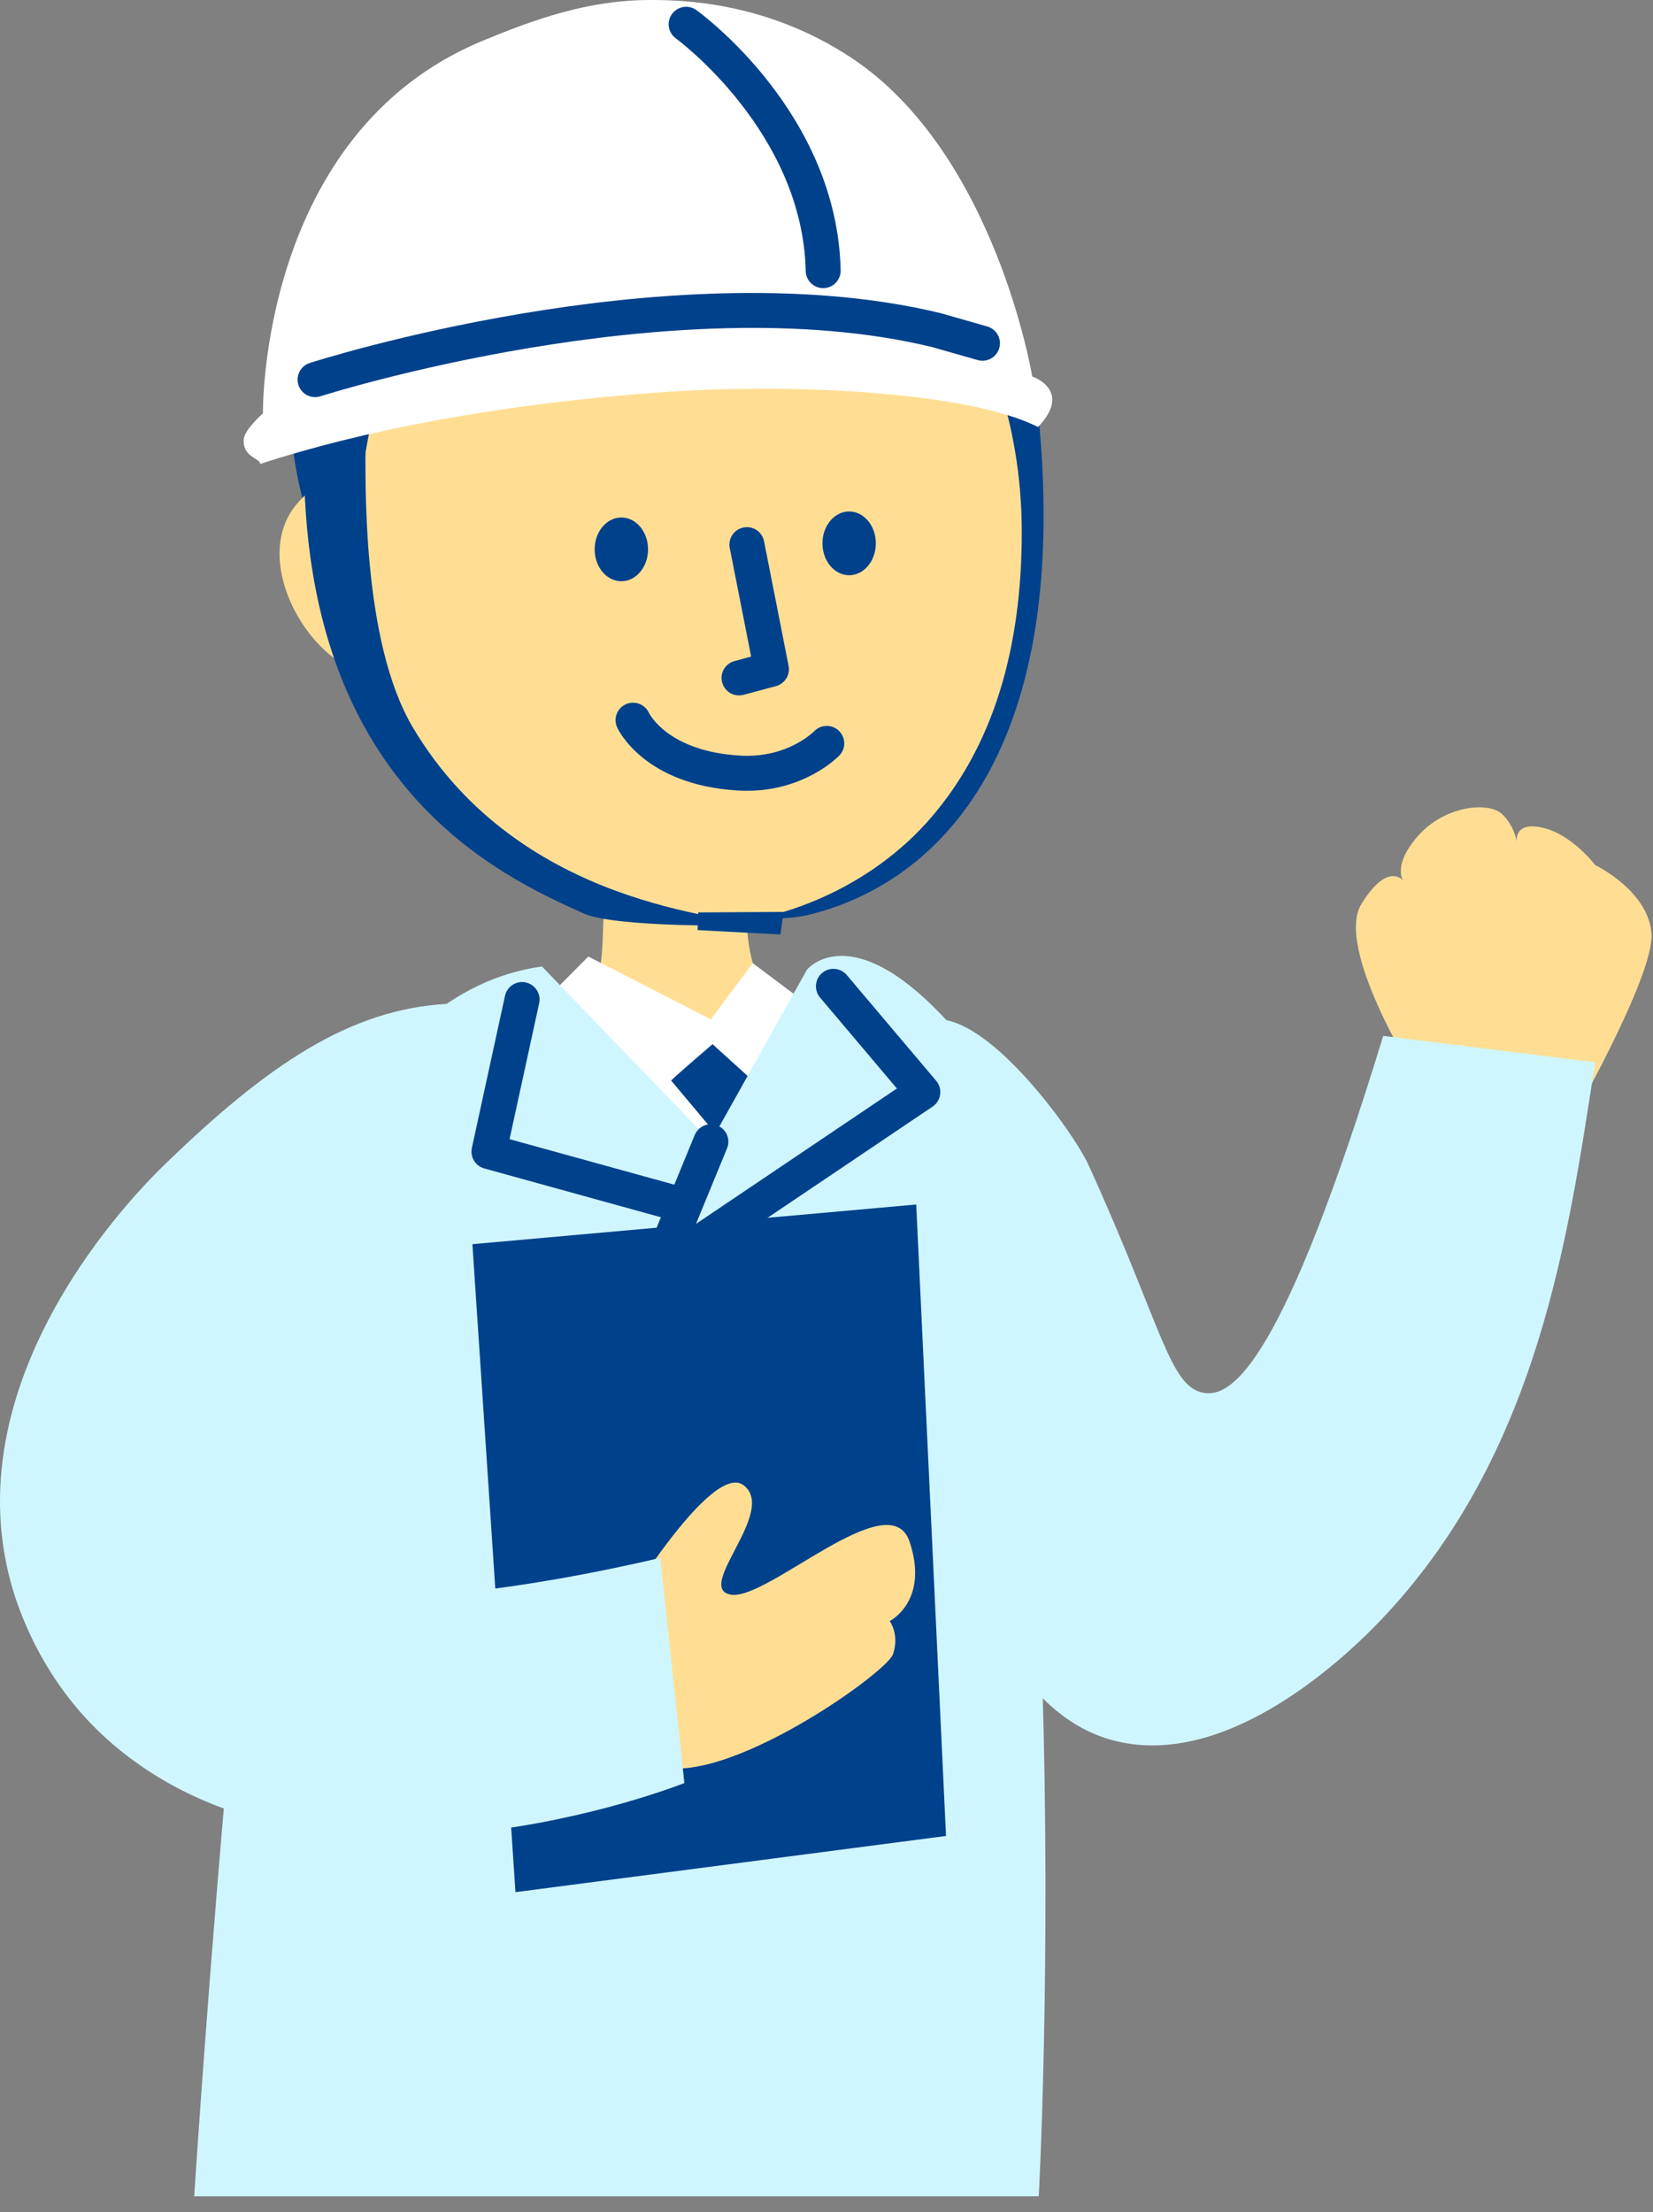 <?xml version="1.0" encoding="UTF-8"?>
<svg id="_レイヤー_1" data-name="レイヤー_1" xmlns="http://www.w3.org/2000/svg" width="284" height="380" viewBox="0 0 284 380">
  <rect x="0" y="0" width="284" height="380" fill="#808080" stroke="none"/>
  <defs>
    <style>
      .cls-1 {
        fill: #fff;
      }

      .cls-2 {
        fill: #ffde94;
      }

      .cls-3 {
        fill: #cff6ff;
      }

      .cls-4 {
        fill: #00418c;
      }
    </style>
  </defs>
  <path class="cls-2" d="M242.769,184.2s-13.419-21.52-8.867-28.903c4.552-7.383,7.16-4.037,7.16-4.037,0,0-1.897-2.65,2.656-7.762,4.552-5.111,12.139-5.869,14.416-3.597,2.276,2.272,2.466,4.922,2.466,4.922,0,0-.759-3.786,4.363-2.65,5.121,1.136,9.105,6.437,9.105,6.437,0,0,9.105,4.354,9.674,11.737.569,7.383-14.795,34.076-14.795,34.076l-26.176-10.223Z"/>
  <path class="cls-3" d="M159.288,175.332c9.42-2.791,25.111,19.056,27.716,24.77,12.76,27.995,13.873,38.242,19.916,39.188,4.859.76,13.616-5.39,30.728-61.337l36.418,4.543c-4.575,29.297-9.56,67.352-36.987,95.981-7.495,7.823-27.3,25.613-46.065,20.433-7.265-2.006-13.074-7.14-19.374-16.457-26.947-39.847-26.812-102.837-12.352-107.121Z"/>
  <path class="cls-4" d="M166.211,69.477c1.8,6.449,6.368,26.101-3.107,46.855-16.367,35.85-58.742,40.171-60.528,40.323,0,0,28.088,2.451,36.059.568,21.102-4.985,45.523-26.125,39.827-85.34l-12.252-2.406Z"/>
  <path class="cls-4" d="M112.997,4.783c7.855.33,29.075,2.322,44.734,18.341,2.773,2.837,7.175,6.798,9.712,13.624,10.523,28.312,0,46.121,0,46.121l-108.891,19.635c-2.099-3.769-14.965-27.786-5.033-54.797C62.348,23.696,85.688,6.849,112.997,4.783Z"/>
  <path class="cls-2" d="M74.221,91.545s-12.646-17.352-23.184-5.023c-10.538,12.329,9.171,37.686,19.69,26.606,10.519-11.08,3.494-21.583,3.494-21.583Z"/>
  <path class="cls-2" d="M61.687,91.423c0,19.651,4.702,36.371,15.525,48.966,10.225,11.898,26.131,18.7,41.405,18.7,15.24,0,31.119-6.769,41.337-18.621,10.863-12.6,15.593-29.354,15.593-49.045,0-38.214-25.488-69.192-56.93-69.192-31.442,0-56.93,30.978-56.93,69.192Z"/>
  <path class="cls-2" d="M130.75,148.47s-6.332,8.047,1.377,24.683c2.722,5.875,10.525,10.085,10.525,10.085,0,0-38.196,12.446-49.679-1.681,0,0,10.102,2.046,10.645-22.056.542-24.102,27.132-11.031,27.132-11.031Z"/>
  <path class="cls-2" d="M164.046,202.181s9.683,71.433,7.578,117.234l-2.105,45.801-125.461-1.261s3.789-129,14.314-153.791c10.525-24.791,15.22-30.387,24.84-35.296,20.406-10.414,54.603-4.4,66.338,1.062,11.735,5.463,14.496,26.25,14.496,26.25Z"/>
  <ellipse class="cls-4" cx="145.891" cy="93.339" rx="4.587" ry="5.476"/>
  <ellipse class="cls-4" cx="106.754" cy="94.374" rx="4.587" ry="5.476"/>
  <path class="cls-4" d="M126.971,119.465c-1.324 0-2.536-.882-2.897-2.222-.432-1.601.517-3.25,2.117-3.681l2.862-.771-3.677-18.65c-.32-1.627.738-3.206,2.365-3.527,1.626-.323,3.207.738,3.527,2.366l4.219,21.4c.306,1.548-.641,3.069-2.164,3.48l-5.568,1.501c-.262.07-.525.104-.784.104Z"/>
  <path class="cls-1" d="M178.347,73.362c6.024-6.368-1.004-8.687-1.004-8.687,0,0-6.312-38.371-31.099-54.763C131.41.102,116.594,0,111.675,0c-10.652,0-19.953,3.357-28.798,7.024-38.399,15.92-37.703,63.994-37.703,63.994,0,0-3.204,2.782-3.304,4.483-.181,3.087,2.837,3.192,2.833,4.199,17.374-5.682,41.301-10.42,69.963-12.387,20.949-1.437,51.566-.121,63.681,6.049Z"/>
  <g>
    <path class="cls-1" d="M54.134,65.218s60.887-19.594,106.694-8.519l7.967,2.272"/>
    <path class="cls-4" d="M54.134,68.221c-1.27,0-2.449-.811-2.858-2.084-.508-1.579.36-3.27,1.938-3.778.63-.203,15.67-5.006,36.593-8.516,19.389-3.252,47.569-5.904,71.728-.064.039.01.078.02.117.031l7.966,2.271c1.595.455,2.52,2.116,2.064,3.711-.455,1.596-2.118,2.519-3.711,2.064l-7.907-2.254c-44.433-10.715-104.409,8.279-105.01,8.473-.306.098-.616.145-.92.145Z"/>
  </g>
  <g>
    <path class="cls-1" d="M117.887,4.169s22.986,16.564,23.543,42.328"/>
    <path class="cls-4" d="M141.429,49.5c-1.629,0-2.966-1.302-3.001-2.938-.518-23.911-22.082-39.801-22.3-39.958-1.342-.972-1.645-2.848-.674-4.191.97-1.343,2.844-1.648,4.188-.679.988.712,24.206,17.749,24.789,44.699.036,1.658-1.279,3.031-2.937,3.067-.022,0-.045 0-.066 0Z"/>
  </g>
  <path class="cls-4" d="M62.808,74.717c-.03,7.832-.708,35.368,8.112,50.229,18.726,31.552,55.335,32.06,57.406,34.053,0,0-22.585.37-28.006-2.059-14.628-6.556-48.438-22.042-48.082-78.717l10.569-3.506Z"/>
  <polyline class="cls-4" points="119.954 156.74 134.624 156.659 134.084 160.536 119.858 159.779 119.954 156.74"/>
  <path class="cls-4" d="M128.328,135.845c-.5,0-1.011-.015-1.532-.045-16.126-.946-20.59-10.446-20.771-10.85-.682-1.512-.009-3.291,1.503-3.972,1.5-.677,3.263-.019,3.956,1.468.171.346,3.461,6.642,15.664,7.359,8.063.466,12.556-4.009,12.744-4.2,1.156-1.178,3.053-1.21,4.238-.064,1.186,1.146,1.233,3.026.096,4.221-.247.26-5.912,6.084-15.897,6.084Z"/>
  <polygon class="cls-1" points="101.079 164.323 122.134 175.113 129.325 165.453 136.335 170.712 126.117 228.499 93.312 172.137 101.079 164.323"/>
  <path class="cls-3" d="M179.032,287.546c1.604,50.036-.564,89.752-.564,89.752H33.364s10.812-168.109,22.192-182.875c11.381-14.766,21.623-26.125,37.556-28.397l29.021,30.101,16.502-29.533s7.418-9.256,23.996,8.688"/>
  <path class="cls-4" d="M115.876,209.638c-.265,0-.534-.036-.802-.109l-31.866-8.803c-1.536-.425-2.474-1.976-2.135-3.534l5.69-26.125c.354-1.62,1.956-2.649,3.573-2.295,1.621.353,2.648,1.953,2.296,3.573l-5.086,23.348,29.127,8.046c1.599.442,2.536,2.096,2.095,3.694-.368,1.331-1.576,2.204-2.893,2.204Z"/>
  <path class="cls-4" d="M113.03,221.28c-.675,0-1.348-.227-1.897-.675-1.025-.836-1.383-2.245-.88-3.469l9.104-22.149c.631-1.535,2.388-2.265,3.919-1.636,1.534.63,2.267,2.385,1.636,3.919l-5.333,12.975,34.519-23.255-13.202-15.617c-1.071-1.266-.912-3.161.354-4.232,1.268-1.07,3.162-.911,4.231.355l15.364,18.174c.551.651.799,1.507.682,2.352-.118.845-.589,1.601-1.297,2.077l-45.522,30.668c-.509.343-1.094.513-1.678.513Z"/>
  <polygon class="cls-4" points="81.163 213.733 157.414 206.918 162.535 315.393 88.561 325.048 81.163 213.733"/>
  <path class="cls-2" d="M105.632,278.478s16.502-27.829,22.192-23.285c5.69,4.543-8.536,17.606-2.276,18.742,6.259,1.136,27.314-19.31,30.728-9.087,3.414,10.223-3.414,13.63-3.414,13.63,0,0,1.707,2.272.569,5.679s-31.772,24.951-42.062,18.439c-10.29-6.512-5.737-24.118-5.737-24.118Z"/>
  <path class="cls-4" d="M115.305,185.62c1.138-1.136,7.113-6.247,7.113-6.247l6.028,5.458-5.519,9.876-7.622-9.086Z"/>
  <path class="cls-3" d="M76.733,172.453c-16.624.957-30.727,10.406-48.49,27.65-4.894,4.751-36.081,36.118-26.386,71.759,1.224,4.501,5.385,16.993,16.712,27.061,36.418,32.372,99.012,7.383,99.012,7.383l-4.155-38.69s-83.477,20.516-60.95-10.708c3.869-5.827,9.092-16.483,21.289-26.705"/>
</svg>